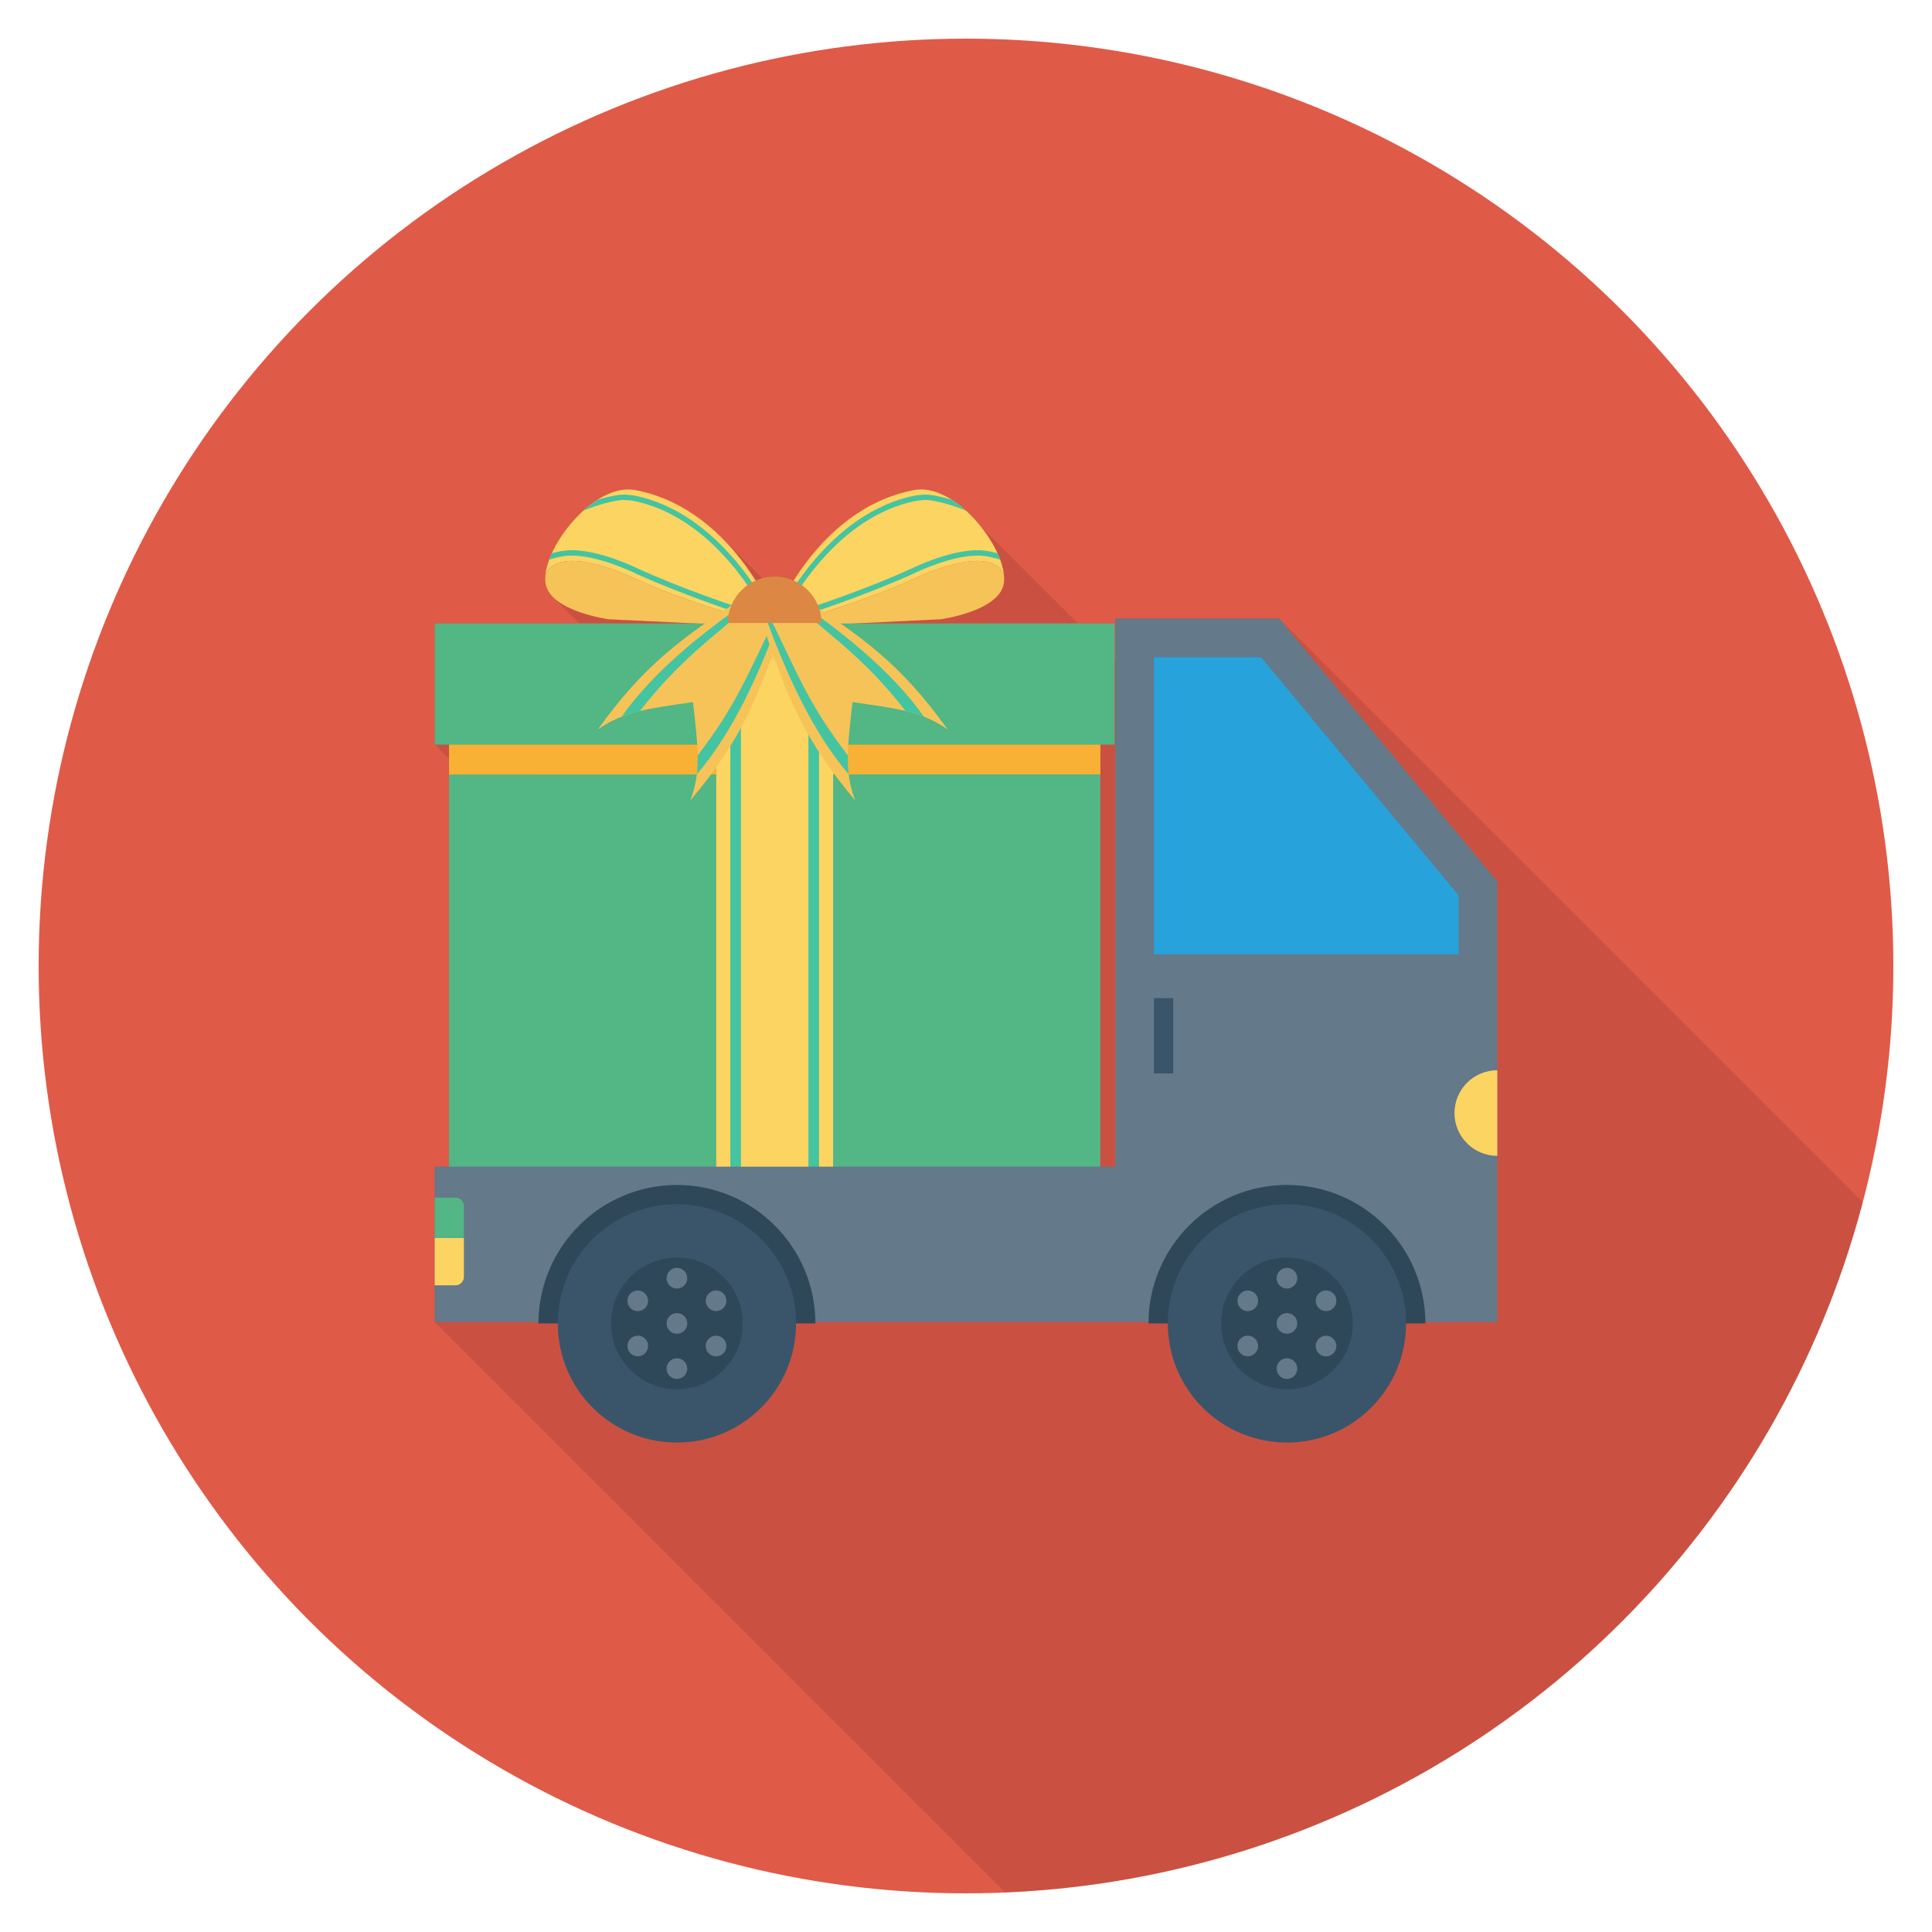 <?xml version="1.0"?>
<svg xmlns="http://www.w3.org/2000/svg" xmlns:xlink="http://www.w3.org/1999/xlink" version="1.1" id="Layer_1" x="0px" y="0px" viewBox="0 0 100 100" enable-background="new 0 0 100 100" xml:space="preserve" width="512px" height="512px" class=""><g><g>
	<circle fill="#45B39C" cx="50" cy="50" r="48" data-original="#45B39C" class="active-path" style="fill:#E05A48" data-old_color="#45B39C"/>
	<path opacity="0.1" d="M57.73,32.019v2.18l-0.04-0.04v-1.89h-1.89l-5.07-5.06   l-0.1-0.11C50.44,26.869,50.23,26.639,50,26.439v-0.01   c-0.23-0.2-0.47-0.39-0.71-0.54c-0.01-0.01-0.01-0.01-0.01-0.02   c-0.01,0-0.01,0-0.01,0c-0.64-0.41-1.33-0.63-1.97-0.5   c-3.06,0.59-5.07,2.86-6.22,4.68c-0.3-0.13-0.63-0.21-0.98-0.21   c-0.22,0-0.44,0.03-0.64,0.09l-2.01-2l-0.09-0.09   c-1.13-1.13-2.6-2.11-4.46-2.47c-0.65-0.13-1.34,0.09-1.98,0.5   c-0.01,0.01-0.01,0.01-0.02,0.02c-0.24,0.15-0.48,0.34-0.71,0.54   c0,0.01,0,0.01,0,0.01C29.5,27.059,28.91,27.869,28.56,28.639   c-0.01,0.03-0.02,0.06-0.04,0.09c-0.03,0.08-0.06,0.16-0.09,0.24   c-0.1,0.27-0.17,0.53-0.2,0.77c-0.02,0.18-0.01,0.34,0.01,0.49   c0.05,0.27,0.21,0.51,0.42,0.71l1.33,1.33H22.5v6.27l0.74,0.74v21.11   H22.5v8.04l29.52,29.52c21.387-0.886,39.158-15.759,44.402-35.718L66.21,32.019   H57.73z" data-original="#000000" class=""/>
	<g>
		<g>
			<g>
				<g>
					<path fill="#FCD462" d="M51.962,29.743c-0.189-1.777-2.634-4.767-4.664-4.375       c-5.306,1.026-7.449,7.11-7.449,7.11s4.151-1.013,7.449-2.515       C47.298,29.964,51.242,28.032,51.962,29.743z" data-original="#FCD462" class=""/>
					<path fill="#44C4A1" d="M50.677,28.48c-1.428-0.034-3.222,0.812-3.57,0.983       c-2.203,0.995-5.09,2-6.577,2.431c0.616-1.187,2.975-5.22,6.929-5.979       c0.039-0.008,0.083-0.01,0.13-0.012c0.052-0.003,0.105-0.005,0.161-0.015       c0.433-0.074,1.631,0.269,2.255,0.55c-0.233-0.212-0.478-0.402-0.73-0.564       c-0.588-0.182-1.234-0.318-1.572-0.26c-0.042,0.007-0.085,0.009-0.128,0.011       c-0.055,0.003-0.111,0.005-0.169,0.017c-4.519,0.867-7,5.847-7.268,6.412       l-0.129,0.272l0.292-0.079c1.375-0.371,4.545-1.457,6.933-2.536       c0.335-0.164,2.081-0.98,3.437-0.953c0.427,0.01,0.834,0.128,1.097,0.21       c-0.04-0.109-0.085-0.219-0.136-0.33       C51.368,28.564,51.033,28.488,50.677,28.48z" data-original="#44C4A1" class=""/>
					<path fill="#F6C358" d="M47.298,29.964c-3.298,1.501-7.449,2.515-7.449,2.515       l8.837-0.426c0,0,3-0.406,3.265-1.825       c0.027-0.147,0.03-0.31,0.011-0.484       C51.242,28.032,47.298,29.964,47.298,29.964z" data-original="#F6C358" class=""/>
				</g>
				<g>
					<path fill="#FCD462" d="M28.232,29.743c0.189-1.777,2.634-4.767,4.664-4.375       c5.306,1.026,7.449,7.11,7.449,7.11s-4.151-1.013-7.449-2.515       C32.896,29.964,28.952,28.032,28.232,29.743z" data-original="#FCD462" class=""/>
					<path fill="#44C4A1" d="M29.517,28.48c1.428-0.034,3.222,0.812,3.57,0.983       c2.203,0.995,5.09,2,6.577,2.431c-0.616-1.187-2.975-5.22-6.929-5.979       c-0.039-0.008-0.083-0.01-0.13-0.012c-0.052-0.003-0.105-0.005-0.161-0.015       c-0.433-0.074-1.631,0.269-2.255,0.55c0.233-0.212,0.478-0.402,0.73-0.564       c0.588-0.182,1.234-0.318,1.572-0.26c0.042,0.007,0.085,0.009,0.128,0.011       c0.055,0.003,0.111,0.005,0.169,0.017c4.519,0.867,7,5.847,7.268,6.412       l0.129,0.272l-0.292-0.079c-1.375-0.371-4.545-1.457-6.933-2.536       c-0.335-0.164-2.081-0.98-3.437-0.953c-0.427,0.01-0.834,0.128-1.097,0.21       c0.04-0.109,0.085-0.219,0.136-0.33C28.826,28.564,29.161,28.488,29.517,28.48       z" data-original="#44C4A1" class=""/>
					<path fill="#F6C358" d="M32.896,29.964c3.298,1.501,7.449,2.515,7.449,2.515       l-8.837-0.426c0,0-3-0.406-3.265-1.825       c-0.027-0.147-0.03-0.31-0.011-0.484       C28.952,28.032,32.896,29.964,32.896,29.964z" data-original="#F6C358" class=""/>
				</g>
			</g>
			<rect x="22.5" y="32.27" fill="#E56353" width="35.194" height="6.271" data-original="#E56353" class="" style="fill:#52B685" data-old_color="#E56353"/>
			<rect x="23.242" y="38.542" fill="#D15241" width="33.709" height="21.986" data-original="#D15241" class="" style="fill:#52B685" data-old_color="#D15241"/>
			<polygon fill="#CE412D" points="56.952,40.079 23.242,40.091 23.242,38.542 56.952,38.542    " data-original="#CE412D" class="" style="fill:#F8B134" data-old_color="#CE412D"/>
			<rect x="37.073" y="32.27" fill="#FCD462" width="6.049" height="28.257" data-original="#FCD462" class=""/>
			<g>
				<rect x="37.803" y="32.27" fill="#44C4A1" width="0.548" height="28.257" data-original="#44C4A1" class=""/>
				<rect x="41.843" y="32.27" fill="#44C4A1" width="0.548" height="28.257" data-original="#44C4A1" class=""/>
			</g>
			<g>
				<g>
					<path fill="#F6C358" d="M35.731,41.433c0.581-1.548,0.396-2.762,0.139-5.093       c-2.336,0.341-3.564,0.469-4.925,1.418c2.397-3.347,4.339-4.764,7.814-7       c0.728,0.559,1.091,0.838,1.819,1.397       C39.276,36.058,38.385,38.283,35.731,41.433z" data-original="#F6C358" class=""/>
					<path fill="#44C4A1" d="M39.085,31.008c-0.024-0.018-0.045-0.035-0.07-0.053       c-0.012-0.009-0.026-0.02-0.038-0.029c-2.414,1.665-5.095,3.742-6.799,6.168       c0.299-0.117,0.611-0.212,0.944-0.292c1.994-2.56,3.583-3.68,6.02-5.749       C39.119,31.035,39.103,31.022,39.085,31.008z" data-original="#44C4A1" class=""/>
					<path fill="#44C4A1" d="M40.357,31.985c-0.012-0.009-0.026-0.02-0.038-0.029       c-0.024-0.019-0.046-0.035-0.07-0.053c-0.018-0.014-0.035-0.027-0.058-0.044       c-1.4,2.864-2.089,4.675-4.08,7.238c0.006,0.341-0.008,0.664-0.046,0.982       C37.998,37.828,39.345,34.726,40.357,31.985z" data-original="#44C4A1" class=""/>
				</g>
				<g>
					<path fill="#F6C358" d="M44.265,41.433c-0.581-1.548-0.396-2.762-0.139-5.093       c2.336,0.341,3.564,0.469,4.925,1.418c-2.397-3.347-4.339-4.764-7.814-7       c-0.728,0.559-1.091,0.838-1.819,1.397       C40.721,36.058,41.611,38.283,44.265,41.433z" data-original="#F6C358" class=""/>
					<path fill="#44C4A1" d="M40.912,31.008c0.024-0.018,0.045-0.035,0.07-0.053       c0.012-0.009,0.026-0.02,0.038-0.029c2.414,1.665,5.095,3.742,6.799,6.168       c-0.299-0.117-0.611-0.212-0.944-0.292c-1.994-2.56-3.583-3.68-6.02-5.749       C40.877,31.035,40.894,31.022,40.912,31.008z" data-original="#44C4A1" class=""/>
					<path fill="#44C4A1" d="M39.639,31.985c0.012-0.009,0.026-0.02,0.038-0.029       c0.024-0.019,0.046-0.035,0.07-0.053c0.018-0.014,0.035-0.027,0.058-0.044       c1.4,2.864,2.089,4.675,4.08,7.238c-0.006,0.341,0.008,0.664,0.046,0.982       C41.998,37.828,40.652,34.726,39.639,31.985z" data-original="#44C4A1" class=""/>
				</g>
			</g>
			<path fill="#DC8744" d="M40.097,29.841c-1.337,0-2.422,1.077-2.422,2.406h4.843     C42.519,30.918,41.435,29.841,40.097,29.841z" data-original="#DC8744" class=""/>
		</g>
		<polygon fill="#64798A" points="77.5,45.626 77.5,68.426 22.5,68.426 22.5,60.386     57.73,60.386 57.73,32.016 66.21,32.016   " data-original="#64798A" class=""/>
		<polygon fill="#27A2DB" points="75.5,49.396 75.5,46.348 65.271,34.016 59.729,34.016     59.729,49.396   " data-original="#27A2DB" class=""/>
		<rect x="59.729" y="51.662" fill="#3A556A" width="0.997" height="3.898" data-original="#3A556A"/>
		<path fill="#FCD462" d="M75.284,57.611c0,1.224,0.992,2.216,2.216,2.216v-4.431    C76.276,55.396,75.284,56.388,75.284,57.611z" data-original="#FCD462" class=""/>
		<g>
			<path fill="#2F4859" d="M27.871,68.5c0-3.952,3.215-7.167,7.167-7.167     s7.167,3.215,7.167,7.167" data-original="#2F4859" class=""/>
			<circle fill="#3A556A" cx="35.038" cy="68.5" r="6.167" data-original="#3A556A"/>
			<circle fill="#2F4859" cx="35.038" cy="68.5" r="3.409" data-original="#2F4859" class=""/>
			<circle fill="#64798A" cx="35.038" cy="68.5" r="0.535" data-original="#64798A" class=""/>
			<g>
				<circle fill="#64798A" cx="35.038" cy="66.16" r="0.535" data-original="#64798A" class=""/>
				<circle fill="#64798A" cx="35.038" cy="70.839" r="0.535" data-original="#64798A" class=""/>
			</g>
			<g>
				
					<ellipse transform="matrix(0.866 -0.5 0.5 0.866 -30.412 25.84)" fill="#64798A" cx="33.012" cy="69.669" rx="0.535" ry="0.535" data-original="#64798A" class=""/>
				
					<ellipse transform="matrix(0.866 -0.5 0.5 0.866 -28.699 27.552)" fill="#64798A" cx="37.064" cy="67.33" rx="0.535" ry="0.535" data-original="#64798A" class=""/>
			</g>
			<g>
				
					<ellipse transform="matrix(0.5 -0.866 0.866 0.5 -41.803 66.933)" fill="#64798A" cx="37.064" cy="69.669" rx="0.535" ry="0.535" data-original="#64798A" class=""/>
				
					<ellipse transform="matrix(0.5 -0.866 0.866 0.5 -41.803 62.254)" fill="#64798A" cx="33.012" cy="67.33" rx="0.535" ry="0.535" data-original="#64798A" class=""/>
			</g>
		</g>
		<g>
			<path fill="#2F4859" d="M59.445,68.5c0-3.952,3.215-7.167,7.167-7.167     s7.167,3.215,7.167,7.167" data-original="#2F4859" class=""/>
			<circle fill="#3A556A" cx="66.612" cy="68.5" r="6.167" data-original="#3A556A"/>
			<circle fill="#2F4859" cx="66.612" cy="68.5" r="3.409" data-original="#2F4859" class=""/>
			<circle fill="#64798A" cx="66.612" cy="68.5" r="0.535" data-original="#64798A" class=""/>
			<g>
				<circle fill="#64798A" cx="66.612" cy="66.16" r="0.535" data-original="#64798A" class=""/>
				<circle fill="#64798A" cx="66.612" cy="70.839" r="0.535" data-original="#64798A" class=""/>
			</g>
			<g>
				
					<ellipse transform="matrix(0.866 -0.5 0.5 0.866 -26.182 41.627)" fill="#64798A" cx="64.586" cy="69.669" rx="0.535" ry="0.535" data-original="#64798A" class=""/>
				
					<ellipse transform="matrix(0.866 -0.5 0.5 0.866 -24.469 43.34)" fill="#64798A" cx="68.638" cy="67.33" rx="0.535" ry="0.535" data-original="#64798A" class=""/>
			</g>
			<g>
				
					<ellipse transform="matrix(0.5 -0.866 0.866 0.5 -26.016 94.277)" fill="#64798A" cx="68.638" cy="69.669" rx="0.535" ry="0.535" data-original="#64798A" class=""/>
				
					<ellipse transform="matrix(0.5 -0.866 0.866 0.5 -26.016 89.598)" fill="#64798A" cx="64.586" cy="67.33" rx="0.535" ry="0.535" data-original="#64798A" class=""/>
			</g>
		</g>
		<path fill="#FCD462" d="M22.5,64.075v2.452h1.077c0.24,0,0.434-0.194,0.434-0.434v-2.018    H22.5z" data-original="#FCD462" class=""/>
		<path fill="#E56353" d="M24.011,62.423c0-0.24-0.194-0.434-0.434-0.434h-1.077v2.086h1.511    V62.423z" data-original="#E56353" class="" style="fill:#52B685" data-old_color="#E56353"/>
	</g>
</g></g> </svg>
